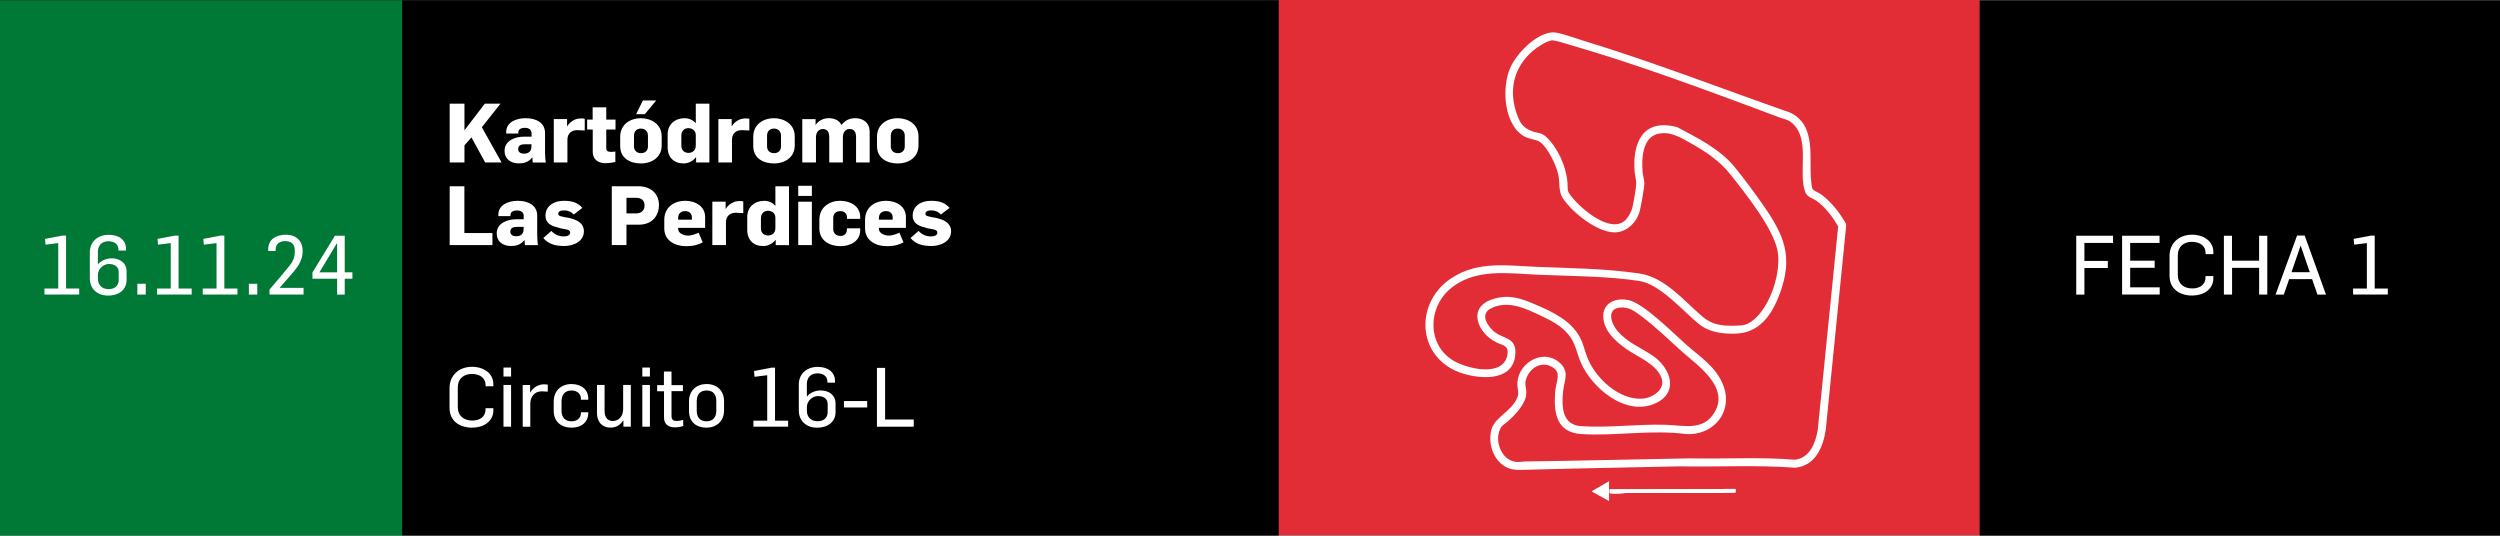 <svg xmlns="http://www.w3.org/2000/svg" id="Capa_2" data-name="Capa 2" viewBox="0 0 1119.6 239.83"><rect x="0" y="0" width="1119.6" height="239.83" fill="#333333" stroke="none"/><defs><style> .cls-1 { fill: #fff; } .cls-2 { fill: #007836; } .cls-3 { fill: #e32d36; } </style></defs><g id="Capa_1-2" data-name="Capa 1"><g><g><path class="cls-3" d="M572.6,0h314v239.67h-314V0Z"></path><path class="cls-2" d="M262.4,118.94c12.84,0,23.24-10.41,23.24-23.24s-10.41-23.24-23.24-23.24-23.24,10.41-23.24,23.24,10.41,23.24,23.24,23.24"></path><path class="cls-2" d="M0,.17h180.15v239.67H0V.17Z"></path><path d="M180.15.17h392.45v239.67H180.15V.17Z"></path><g><path class="cls-1" d="M19.91,131.92v-2.7h6.17v-20.35l-5.69.7-.22-2.59,7.79-1.48h1.63v23.72h5.87v2.7h-15.55Z"></path><path class="cls-1" d="M48.32,132.37c-4.84,0-8.09-3.14-8.09-7.68v-11.71c0-4.76,3.62-7.83,8.42-7.83s7.79,2.44,7.79,6.32v.74h-3.4v-.44c0-2.4-1.81-3.73-4.51-3.73-3.14,0-4.69,2.14-4.69,4.73v5.69c1.33-1.7,3.73-2.77,6.13-2.77,3.8,0,6.72,2.11,6.72,5.84v3.77c0,4.58-3.55,7.09-8.39,7.09ZM53.16,121.88c0-2.84-2.29-3.66-4.4-3.66-2.22,0-4.91,1.96-4.91,4.91v1.74c0,2.36,1.51,4.62,4.73,4.62s4.58-1.88,4.58-4.14v-3.47Z"></path><path class="cls-1" d="M61.51,131.92v-4.84h3.77v4.84h-3.77Z"></path><path class="cls-1" d="M70.3,131.92v-2.7h6.17v-20.35l-5.69.7-.22-2.59,7.79-1.48h1.62v23.72h5.87v2.7h-15.55Z"></path><path class="cls-1" d="M90.8,131.92v-2.7h6.17v-20.35l-5.69.7-.22-2.59,7.79-1.48h1.62v23.72h5.87v2.7h-15.55Z"></path><path class="cls-1" d="M111.46,131.92v-4.84h3.77v4.84h-3.77Z"></path><path class="cls-1" d="M120.69,131.92v-2.22l4.77-5.62c1.51-1.77,4.4-5.32,4.4-5.32,1.22-1.48,2.14-3.51,2.14-5.69v-1.15c0-2.44-1.44-3.95-4.25-3.95-2.66,0-4.32,1.4-4.32,3.77v.67h-3.33v-.74c0-4.32,3.29-6.54,7.94-6.54,4.95,0,7.5,3.1,7.5,7.2,0,5.17-2.99,8.13-6.24,11.9l-3.99,4.58v.11h10.64v2.99h-15.26Z"></path><path class="cls-1" d="M154.38,124.83v7.09h-3.4v-7.09h-11.05v-2.81l10.05-16.44h4.4v16.37h3.44v2.88h-3.44ZM150.99,109.06h-.19l-7.76,12.89h7.94v-12.89Z"></path></g><g><path class="cls-1" d="M217.27,72.76l-6.13-11.23-3.14,3.55v7.68h-6.61v-26.34h6.61v11.93l9.12-11.93h7.02l-8.35,10.57,8.83,15.77h-7.35Z"></path><path class="cls-1" d="M238.59,72.76c0-.15-.18-1.99-.18-2.18h-.15c-1.62,2.18-3.92,2.59-5.87,2.59-3.73,0-6.43-1.99-6.43-5.65,0-4.58,4.77-6.32,8.68-6.32h3.4v-1.51c0-1.55-1.07-2.44-3.03-2.44s-2.88.92-2.88,1.96v.59h-5.43v-.7c0-4.21,4.21-6.17,8.64-6.17s8.75,1.77,8.75,6.69v8.87c0,1.48.22,3.92.37,4.29h-5.87ZM235.12,64.59c-1.77,0-3.07.52-3.07,2.11,0,1.26.81,2.11,2.7,2.11,2.22,0,3.18-1.26,3.25-3.1l.04-1.11h-2.92Z"></path><path class="cls-1" d="M258.51,58.28c-2.29,0-4.4,1.22-4.4,4.36v10.12h-6.1v-19.43h5.95v3.21h.07c.74-1.33,2.22-2.59,3.92-3.18.67-.22,1.66-.33,2.33-.33.44,0,1.07.04,1.59.15v5.25c-.63-.07-3.1-.15-3.36-.15Z"></path><path class="cls-1" d="M271.51,58.02v8.24c0,1.22.44,1.77,2.33,1.77.59,0,1.48-.15,1.74-.18v4.65c-1.37.37-3.18.59-4.29.59-2.96,0-5.84-1.22-5.84-5.28v-9.79h-2.51v-4.47h2.47v-5.47h6.1v5.47h4.14v4.47h-4.14Z"></path><path class="cls-1" d="M287.1,73.2c-4.66,0-9.35-2.14-9.35-7.79v-4.17c0-5.62,4.65-8.31,9.2-8.31s9.38,2.55,9.38,8.16v4.03c0,5.65-4.88,8.09-9.23,8.09ZM290.17,60.68c0-1.85-1.33-3.1-3.14-3.1s-3.1,1.11-3.1,3.21v4.77c0,1.88,1.22,3.03,3.18,3.03,1.7,0,3.07-1.03,3.07-3.07v-4.84ZM288.76,51.15h-3.88l3.03-6.17h5.98l-5.13,6.17Z"></path><path class="cls-1" d="M311.74,72.76v-2.29h-.11c-1.26,1.7-3.55,2.73-5.43,2.73-4.36,0-7.2-2.7-7.2-7.2v-5.87c0-4.47,3.36-7.2,7.61-7.2,1.88,0,3.8.81,4.88,2.18h.11v-8.68h6.09v26.34h-5.95ZM311.6,60.53c0-2.18-1.7-3.14-3.33-3.14-1.51,0-3.14.96-3.14,3.36v4.54c0,2.03,1.44,3.18,3.18,3.18,1.55,0,3.29-.89,3.29-3.32v-4.62Z"></path><path class="cls-1" d="M332.21,58.28c-2.29,0-4.4,1.22-4.4,4.36v10.12h-6.09v-19.43h5.95v3.21h.07c.74-1.33,2.22-2.59,3.92-3.18.67-.22,1.66-.33,2.33-.33.44,0,1.07.04,1.59.15v5.25c-.63-.07-3.1-.15-3.36-.15Z"></path><path class="cls-1" d="M346.69,73.2c-4.65,0-9.35-2.14-9.35-7.79v-4.17c0-5.62,4.66-8.31,9.2-8.31s9.38,2.55,9.38,8.16v4.03c0,5.65-4.88,8.09-9.24,8.09ZM349.76,60.68c0-1.85-1.33-3.1-3.14-3.1s-3.1,1.11-3.1,3.21v4.77c0,1.88,1.22,3.03,3.18,3.03,1.7,0,3.07-1.03,3.07-3.07v-4.84Z"></path><path class="cls-1" d="M383.38,72.76v-11.34c0-1.85-.55-3.66-2.92-3.66-1.88,0-2.99,1.55-2.99,3.88v11.12h-6.1v-11.3c0-1.77-.48-3.69-2.96-3.69-1.37,0-2.99,1.11-2.99,3.77v11.23h-6.13v-19.43h5.95v2.55h.07c1.44-1.99,3.44-2.96,5.91-2.96,2.33,0,4.51.85,5.62,3.03l.07-.04c1.48-2,3.55-2.99,6.17-2.99,3.14,0,6.39,1.74,6.39,6.13v13.71h-6.1Z"></path><path class="cls-1" d="M402.11,73.2c-4.65,0-9.35-2.14-9.35-7.79v-4.17c0-5.62,4.65-8.31,9.2-8.31s9.38,2.55,9.38,8.16v4.03c0,5.65-4.88,8.09-9.24,8.09ZM405.18,60.68c0-1.85-1.33-3.1-3.14-3.1s-3.1,1.11-3.1,3.21v4.77c0,1.88,1.22,3.03,3.18,3.03,1.7,0,3.07-1.03,3.07-3.07v-4.84Z"></path><path class="cls-1" d="M201.39,109.76v-26.34h6.58v20.95h12.56v5.39h-19.14Z"></path><path class="cls-1" d="M235.08,109.76c0-.15-.18-1.99-.18-2.18h-.15c-1.62,2.18-3.92,2.59-5.87,2.59-3.73,0-6.43-1.99-6.43-5.65,0-4.58,4.77-6.32,8.68-6.32h3.4v-1.51c0-1.55-1.07-2.44-3.03-2.44s-2.88.92-2.88,1.96v.59h-5.43v-.7c0-4.21,4.21-6.17,8.64-6.17s8.75,1.77,8.75,6.69v8.87c0,1.48.22,3.92.37,4.29h-5.87ZM231.61,101.59c-1.77,0-3.07.52-3.07,2.11,0,1.26.81,2.11,2.7,2.11,2.22,0,3.18-1.26,3.25-3.1l.04-1.11h-2.92Z"></path><path class="cls-1" d="M252.59,110.16c-3.66,0-6.94-.74-9.27-3.58l3.62-3.18c1.18,1.48,3.29,2.48,5.43,2.48,1.4,0,2.96-.37,2.96-1.66,0-1.11-1-1.4-2.59-1.66-.11-.07-1.44-.26-1.51-.26-.48-.11-2.77-.78-3.14-.92-2.4-.85-3.8-2.33-3.8-4.8,0-4.06,3.4-6.65,8.2-6.65,3.88,0,6.35.89,8.31,3.18l-3.88,2.96c-1.11-1.26-2.66-1.85-4.25-1.85s-2.66.44-2.66,1.51c0,.89.89,1.11,2.07,1.33.29.19,2.25.41,2.55.48.41.11,2.33.63,2.62.78,2.73.96,4.25,2.81,4.25,5.21,0,4.73-4.8,6.65-8.9,6.65Z"></path><path class="cls-1" d="M286.03,100.63h-5.47v9.12h-6.58v-26.34h11.89c5.84,0,9.24,3.58,9.24,8.46,0,4.32-2.66,8.76-9.09,8.76ZM284.81,88.59h-4.25v6.98h4.25c2.25,0,3.84-1.18,3.84-3.55s-1.48-3.44-3.84-3.44Z"></path><path class="cls-1" d="M303.69,102.04v.44c0,1.99,2.47,3.03,4.43,3.03,1.77,0,3.92-.92,4.77-1.29l1.81,4.32c-1.92,1.03-3.95,1.7-7.57,1.7-4.66,0-9.64-2.36-9.64-7.94v-3.88c0-5.76,4.65-8.5,9.31-8.5s8.98,2.48,8.98,7.24v4.88h-12.08ZM309.86,97.42c0-2.03-1.44-2.88-2.99-2.88-1.74,0-3.18.96-3.18,3.14v.7h6.17v-.96Z"></path><path class="cls-1" d="M329.51,95.28c-2.29,0-4.4,1.22-4.4,4.36v10.12h-6.1v-19.43h5.95v3.21h.07c.74-1.33,2.22-2.59,3.92-3.18.67-.22,1.66-.33,2.33-.33.44,0,1.07.04,1.59.15v5.25c-.63-.07-3.1-.15-3.36-.15Z"></path><path class="cls-1" d="M347.39,109.76v-2.29h-.11c-1.26,1.7-3.55,2.73-5.43,2.73-4.36,0-7.2-2.7-7.2-7.2v-5.87c0-4.47,3.36-7.2,7.61-7.2,1.88,0,3.8.81,4.88,2.18h.11v-8.68h6.1v26.34h-5.95ZM347.25,97.53c0-2.18-1.7-3.14-3.33-3.14-1.51,0-3.14.96-3.14,3.36v4.54c0,2.03,1.44,3.18,3.18,3.18,1.55,0,3.29-.89,3.29-3.32v-4.62Z"></path><path class="cls-1" d="M357.48,87.74v-4.54h6.1v4.54h-6.1ZM357.48,109.76v-19.43h6.1v19.43h-6.1Z"></path><path class="cls-1" d="M376.36,110.24c-4.65,0-9.42-2.36-9.42-7.94v-3.88c0-5.73,4.66-8.5,9.31-8.5s8.98,2.44,8.98,7.24v.85h-5.91v-.59c0-2.03-1.44-2.88-2.99-2.88-1.7,0-3.18.92-3.18,3.14v4.8c0,1.99,1.29,3.18,3.25,3.18,1.51,0,2.88-.85,2.88-2.88v-.52h5.95v.89c0,4.8-4.32,7.09-8.87,7.09Z"></path><path class="cls-1" d="M393.61,102.04v.44c0,1.99,2.47,3.03,4.43,3.03,1.77,0,3.92-.92,4.77-1.29l1.81,4.32c-1.92,1.03-3.95,1.7-7.57,1.7-4.65,0-9.64-2.36-9.64-7.94v-3.88c0-5.76,4.65-8.5,9.31-8.5s8.98,2.48,8.98,7.24v4.88h-12.08ZM399.78,97.42c0-2.03-1.44-2.88-2.99-2.88-1.74,0-3.18.96-3.18,3.14v.7h6.17v-.96Z"></path><path class="cls-1" d="M417.04,110.16c-3.66,0-6.95-.74-9.27-3.58l3.62-3.18c1.18,1.48,3.29,2.48,5.43,2.48,1.4,0,2.96-.37,2.96-1.66,0-1.11-1-1.4-2.59-1.66-.11-.07-1.44-.26-1.51-.26-.48-.11-2.77-.78-3.14-.92-2.4-.85-3.81-2.33-3.81-4.8,0-4.06,3.4-6.65,8.2-6.65,3.88,0,6.35.89,8.31,3.18l-3.88,2.96c-1.11-1.26-2.66-1.85-4.25-1.85s-2.66.44-2.66,1.51c0,.89.89,1.11,2.07,1.33.3.19,2.25.41,2.55.48.41.11,2.33.63,2.62.78,2.73.96,4.25,2.81,4.25,5.21,0,4.73-4.8,6.65-8.9,6.65Z"></path><path class="cls-1" d="M211.55,191.53c-5.54,0-10.23-2.81-10.23-8.9v-8.9c0-5.65,4.25-9.46,10.05-9.46,5.32,0,9.57,2.96,9.57,7.79v.92h-3.47v-.52c0-3.21-2.59-4.99-6.17-4.99s-6.28,2.11-6.28,5.98v8.94c0,3.73,2.62,5.95,6.43,5.95,3.58,0,5.99-1.77,5.99-4.99v-.55h3.51v.92c0,5.28-4.69,7.79-9.38,7.79Z"></path><path class="cls-1" d="M225.48,168.63v-4.03h3.4v4.03h-3.4ZM225.48,191.09v-18.69h3.4v18.69h-3.4Z"></path><path class="cls-1" d="M242.92,175.24c-.59,0-1.63.11-2.14.3-1.92.7-3.29,2.62-3.29,5.36v10.2h-3.4v-18.69h3.32v3.32h.07c1.4-2.29,3.69-3.62,6.17-3.62.55,0,1.22.11,1.66.15v3.14c-.44-.07-2.22-.15-2.4-.15Z"></path><path class="cls-1" d="M255.99,191.53c-4.69,0-8.02-2.7-8.02-7.57v-4.06c0-4.95,3.36-7.91,7.94-7.91s7.54,2.55,7.54,6.54v.48h-3.29v-.48c0-1.88-1.44-3.66-4.21-3.66s-4.47,1.7-4.47,4.8v4.32c0,2.77,1.48,4.69,4.51,4.69,2.77,0,4.17-1.77,4.17-3.62v-.44h3.29v.37c0,4.03-3.03,6.54-7.46,6.54Z"></path><path class="cls-1" d="M279.19,191.09v-2.77h-.11c-1.29,1.99-3.1,3.18-5.62,3.18-4.06,0-6.1-2.88-6.1-6.39v-12.71h3.4v11.67c0,2.99,1.48,4.47,3.69,4.47,2.59,0,4.62-2.07,4.62-5.32v-10.82h3.44v18.69h-3.33Z"></path><path class="cls-1" d="M287.66,168.63v-4.03h3.4v4.03h-3.4ZM287.66,191.09v-18.69h3.4v18.69h-3.4Z"></path><path class="cls-1" d="M302.32,191.39c-2.47,0-4.95-1-4.95-4.36v-11.82h-3.07v-2.73h3.03v-6.1h3.4v6.1h5.1v2.7h-5.1v11.16c0,1.59.85,2.18,2.25,2.18,1.11,0,2.11-.22,2.99-.48v2.73c-1.22.44-2.84.63-3.66.63Z"></path><path class="cls-1" d="M316.43,191.53c-4.69,0-7.87-2.66-7.87-7.43v-4.36c0-4.95,3.51-7.76,7.83-7.76,4.65,0,7.87,2.92,7.87,7.68v4.14c0,4.95-3.55,7.72-7.83,7.72ZM320.79,179.49c0-2.73-1.37-4.62-4.36-4.62-2.77,0-4.4,1.7-4.4,4.73v4.43c0,2.73,1.37,4.65,4.36,4.65,2.77,0,4.4-1.7,4.4-4.73v-4.47Z"></path><path class="cls-1" d="M337.42,191.09v-2.7h6.17v-20.35l-5.69.7-.22-2.59,7.79-1.48h1.62v23.72h5.87v2.7h-15.55Z"></path><path class="cls-1" d="M365.83,191.53c-4.84,0-8.09-3.14-8.09-7.68v-11.71c0-4.77,3.62-7.83,8.42-7.83s7.79,2.44,7.79,6.32v.74h-3.4v-.44c0-2.4-1.81-3.73-4.51-3.73-3.14,0-4.69,2.14-4.69,4.73v5.69c1.33-1.7,3.73-2.77,6.13-2.77,3.8,0,6.72,2.11,6.72,5.84v3.77c0,4.58-3.55,7.09-8.39,7.09ZM370.67,181.04c0-2.84-2.29-3.66-4.4-3.66-2.22,0-4.91,1.96-4.91,4.91v1.74c0,2.36,1.51,4.62,4.73,4.62s4.58-1.88,4.58-4.14v-3.47Z"></path><path class="cls-1" d="M377.95,182.48v-2.88h10.42v2.88h-10.42Z"></path><path class="cls-1" d="M392.73,191.09v-26.34h3.66v23.13h12.82v3.21h-16.48Z"></path></g><rect x="886.6" y=".38" width="233" height="239.45"></rect><g><path class="cls-1" d="M933.48,108.8v8.05h10.49v3.18h-10.49v11.89h-3.66v-26.34h16.48v3.21h-12.82Z"></path><path class="cls-1" d="M950.36,131.92v-26.34h16.77v3.21h-13.15v7.94h10.97v3.21h-10.97v8.75h13.22v3.21h-16.85Z"></path><path class="cls-1" d="M981.84,132.37c-5.54,0-10.23-2.81-10.23-8.9v-8.9c0-5.65,4.25-9.46,10.05-9.46,5.32,0,9.57,2.96,9.57,7.79v.92h-3.47v-.52c0-3.21-2.59-4.99-6.17-4.99s-6.28,2.11-6.28,5.98v8.94c0,3.73,2.62,5.95,6.43,5.95,3.58,0,5.98-1.77,5.98-4.99v-.55h3.51v.92c0,5.28-4.69,7.79-9.38,7.79Z"></path><path class="cls-1" d="M1011.73,131.92v-11.97h-12.12v11.97h-3.66v-26.34h3.62v11.16h12.15v-11.16h3.66v26.34h-3.66Z"></path><path class="cls-1" d="M1037.85,131.92l-2.4-6.91h-10.27l-2.4,6.91h-3.69l9.64-26.45h3.4l9.53,26.45h-3.8ZM1030.35,110.09h-.07l-4.06,11.82h8.2l-4.06-11.82Z"></path><path class="cls-1" d="M1053.81,131.92v-2.7h6.17v-20.35l-5.69.7-.22-2.59,7.79-1.48h1.63v23.72h5.87v2.7h-15.55Z"></path></g></g><g><path class="cls-1" d="M720.59,224.31v-8.72l-7.73,4.46,7.73,4.26ZM777.25,218.96l-56.35.2-.03,1.6c.14.2.39.17.6.2,2.57.31,5.37-.18,7.93-.22,15.94-.21,31.95.32,47.86-.19v-1.59Z"></path><path class="cls-1" d="M694.59,14.55c.64-.07,1.24-.1,1.88,0,3.5.52,9,2.57,12.58,3.66,31.27,9.52,61.78,21.43,92.62,32.2,12.16,5.84,8.22,20.53,9.48,31.13.09.75.3,2.56.61,3.15s2.44,1.47,3.19,1.96c3.8,2.49,7.61,6.92,10.05,10.76.56.88,1.8,2.59,1.8,3.57l-9.16,91.5c-1.17,7.88-4.75,16.19-13.73,16.98-17.06-1.28-34.37-.29-51.53-.61-23.57.53-47.21.89-70.73,1.59-3.32.1-5.94-.21-8.68-2.21-4.74-3.46-6.64-10.63-4.94-16.17,1.58-5.15,8.44-7.8,11.06-13.11,1.35-2.74.72-3.39.49-6.05-.82-9.37,10.57-17.22,18.52-10.79,5.09,4.12,2.41,8.14,1.89,13.37-.67,6.72-.38,14.79,8.01,15.36,12.29.84,25.4-.98,37.86-.61,8.15.24,16.92,2.92,21.97-5.55,6.73-11.31-7.29-20.76-14.35-27.03-6.08-5.4-11.99-11.28-18.53-16.14-2.99-2.22-5.53-4.17-9.5-3.77-6.04.6-3.94,7.03-1.29,10.21,4.51,5.41,10.23,7.5,15.76,11.18,8.7,5.8,12.32,17.42.34,21.95-12.86,4.86-27.32-7.44-32.24-18.58-2.08-4.72-2.3-8.8-5.86-12.97-3.22-3.78-7.41-5.9-11.81-8-6.88-3.28-14.78-7.18-22.34-3.57-4.91,2.34-2.66,6.79.27,9.79,4.4,4.52,11.58,2.58,10.22,11.99-1.66,11.48-16.59,9.99-24.58,7.13-19.54-7.01-20.53-31.48-3.76-42.41,11.85-7.72,25.12-5.46,38.43-4.94,14.93.59,30.8.76,45.58,2.96,11.4,1.7,19.73,11.97,28.03,19.12,4.69,4.04,9.05,4.37,14.96,4.26,3.59-.07,5.25-.27,8.12-2.58,7.65-6.14,12.68-21.83,10.71-31.3-2.11-10.09-14.62-25.77-21.22-34.06-4.52-5.67-10.52-9.8-16.79-13.33-4.85-2.73-9.96-6.12-15.74-4.58-6.91,1.84-7.14,11.62-6.58,17.39.13,1.37.74,3.35.75,4.56.02,2.03-1.46,9.97-1.99,12.23-1.24,5.2-5.75,9.88-11.34,9.88-7.86,0-19.28-9.12-23.32-15.53-1.86-2.95-1.13-6.66-1.87-10.21-.89-4.25-4.84-12.66-8.59-14.99-1.01-.63-4.49-1.16-6.14-1.98-9.83-4.88-10.81-22.35-6.7-31.28,2.84-6.17,11.14-14.71,18.16-15.53ZM694.78,18.11c-2.37.37-6.52,3.12-8.36,4.71-8.86,7.66-10.99,18.28-6.79,29.17,1.37,3.55,2.74,5.27,6.35,6.72,2.58,1.03,4.19.51,6.38,2.53,5.26,4.85,9,13.21,9.6,20.32.33,3.97-.5,3.61,2.19,6.93,4.24,5.25,17.26,16.45,23.87,10.01,1.18-1.15,2.64-3.89,3.02-5.5.53-2.26,1.72-8.91,1.72-11.04,0-1.37-.55-3.28-.68-4.76-1.15-13.28,3.68-24.38,19.06-20.25,9.18,4.89,18.97,9.69,25.71,17.88,4.2,5.11,8.85,11.43,12.65,16.87,9.51,13.63,13.71,23.17,7.57,39.79-3.47,9.4-9.04,17.7-19.91,17.93-6.07.13-11.74-.54-16.64-4.56-6.9-5.66-17.13-17.57-26.18-18.99-14.08-2.21-30.45-2.21-44.76-2.79-13.8-.56-29.36-3.33-40.61,6.72-9.67,8.64-9.65,24.84,1.95,31.74,5.99,3.56,21.89,7.47,24.05-2.17,1.03-4.6-1.69-4.53-4.77-6.02-8.52-4.09-13.42-15.81-1.47-19.44,7.13-2.17,12.22-.36,18.71,2.39,7.67,3.25,16.11,7.19,20.18,14.89,1.62,3.06,2.2,6.54,3.57,9.71,3.82,8.83,14.1,18.36,24.36,17.64,4.45-.31,10.38-4.07,8.58-9.17-2.29-6.46-10.84-9.5-16.07-13.26-4.59-3.3-9.53-7.68-10.04-13.74-.57-6.78,5.72-9.28,11.49-7.92,6.81,1.6,19.9,14.8,25.55,19.82,6.28,5.57,13.24,9.79,16.54,17.93,4.88,12.03-4.11,23.02-16.64,22.18-15.4-2.05-31.47.98-46.77.01-11.02-.7-12.37-9.16-11.78-18.53.15-2.37,1.07-4.94,1.19-7.13.09-1.71-.34-2.8-1.72-3.84-4.72-3.55-10.31-.71-12.25,4.33-1.23,3.19.19,4.39-.13,7.4-.49,4.68-5.12,9.33-8.49,12.31-1.26,1.12-2.28,1.34-3.12,3.03-2.75,5.51.52,14.33,7.17,14.91,1.38.12,2.7-.2,3.96-.21,24.6-.3,49.11-.98,73.7-1.39,15.71.32,31.57-.66,47.17.61,6.63-.79,9.23-7.64,10.17-13.41l9.14-91.1c-2.44-4.16-5.68-8.55-9.64-11.36-1.94-1.38-4.22-1.65-5.11-4-3.38-8.97,2.65-24.05-6.24-31.2-1.61-1.3-3.04-1.4-4.86-2.07-30.78-11.45-63.14-23.69-94.65-32.75-1.75-.5-6.42-2.11-7.93-1.88Z"></path><path class="cls-1" d="M777.25,218.96v1.59c-15.91.51-31.91-.02-47.86.19-2.55.03-5.36.53-7.93.22-.21-.03-.46,0-.6-.2l.03-1.6,56.35-.2Z"></path><polygon class="cls-1" points="720.59 224.31 712.86 220.05 720.59 215.59 720.59 224.31"></polygon></g></g></g></svg>